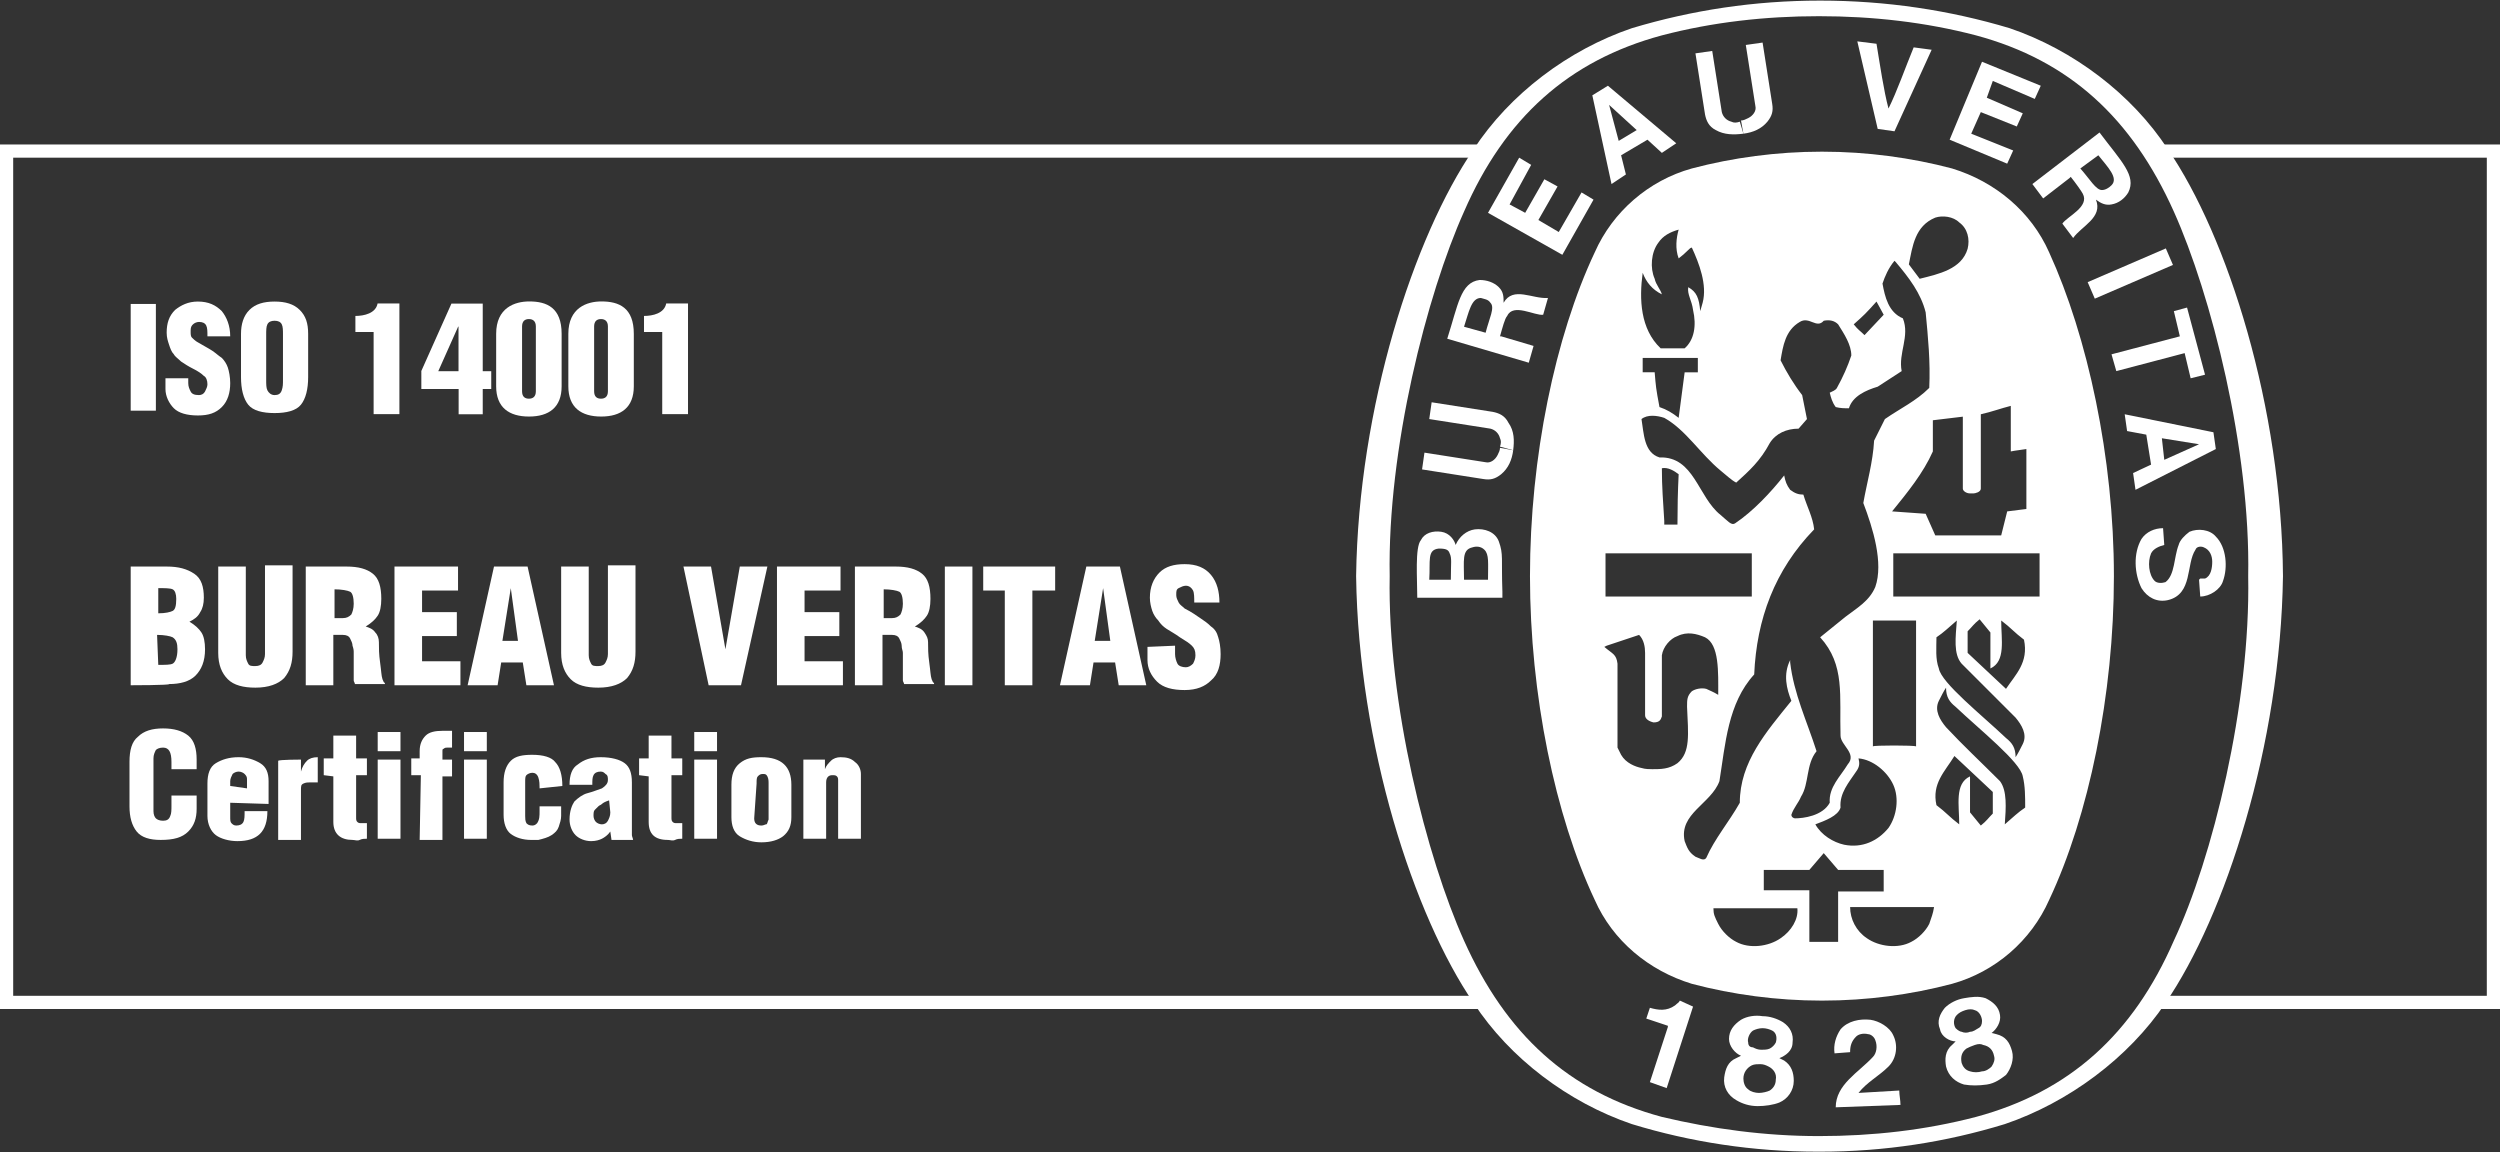 <svg xmlns="http://www.w3.org/2000/svg" id="Layer_1" viewBox="0 0 208.5 96.1"><rect x="0" y="0" width="208.5" height="96.1" fill="#333333" stroke="none"/><defs><style>      .st0 {        fill: #fff;      }      .st1 {        isolation: isolate;      }    </style></defs><polygon class="st0" points="124 84.15 0 84.15 0 12.05 123.9 12.05 123.9 13.15 1.1 13.15 1.1 83.05 124 83.05 124 84.15"></polygon><polygon class="st0" points="208.5 84.15 179.7 84.15 179.7 83.05 207.4 83.05 207.4 13.15 179.9 13.15 179.9 12.05 208.5 12.05 208.5 84.15"></polygon><path class="st0" d="M180.8,12.45c-3-4.6-7.9-8.3-13.2-10.1-5-1.5-10.3-2.3-15.8-2.3s-10.7.8-15.7,2.3c-5.3,1.8-10.2,5.5-13.2,10.1-5,7.3-9.6,21.5-9.8,35.6h0c.2,14.1,4.8,28.3,9.8,35.6,3,4.6,7.9,8.3,13.2,10.1,4.9,1.5,10.1,2.3,15.5,2.3h.2c5.4,0,10.5-.8,15.4-2.3,5.3-1.8,10.3-5.5,13.4-10.1,5-7.3,9.6-21.5,9.8-35.6h0c-.1-14.1-4.6-28.3-9.6-35.6h0ZM181.3,78.45c-3.4,7.8-8.7,12.6-16.5,14.7-4.2,1.1-8.6,1.6-13.1,1.6s-8.9-.6-13.1-1.6c-7.8-2.1-13-6.9-16.5-14.7-3.1-6.9-6.4-19.8-6.2-30.4-.2-10.6,3.1-23.5,6.2-30.4,3.4-7.8,8.7-12.6,16.5-14.7,4.2-1.1,8.6-1.6,13.1-1.6s8.9.5,13.1,1.6c7.8,2.1,13,6.9,16.5,14.7,3.1,6.9,6.4,19.8,6.2,30.4.2,10.7-3,23.6-6.2,30.4Z"></path><path class="st0" d="M157.2,26.25c-.5-.9-.1-.1-.6-1.1"></path><path class="st0" d="M170.9,21.05c-1.5-3.4-4.5-5.9-8.1-7-3.4-.9-7.1-1.4-10.8-1.4h-.1c-3.7,0-7.4.5-10.8,1.4-3.6,1-6.6,3.6-8.1,7-3.3,7-5.4,17.1-5.4,27s2.1,20,5.4,27c1.5,3.4,4.5,5.9,8.1,7,3.4.9,7.1,1.4,10.8,1.4h.1c3.7,0,7.4-.5,10.8-1.4,3.6-1,6.6-3.6,8.1-7,3.3-7,5.4-17.1,5.4-27s-2.2-20-5.4-27ZM164.6,41.15c.1,0,.6-.1.6-.4v-6.2c.9-.2,1.7-.5,2.5-.7v3.8c.5-.1.7-.1,1.3-.2v5l-1.6.2-.5,2h-5.5l-.8-1.8c-1.3-.1-1.4-.1-2.8-.2,1.3-1.6,2.6-3.2,3.4-5v-2.6l2.5-.3v6c0,.2.3.4.6.4h.3ZM161.4,18.15c.6-.2,1.5-.1,2,.4.7.5.9,1.4.7,2.2-.5,1.7-2.4,2.1-4,2.5l-.9-1.2c.3-1.5.5-3.2,2.2-3.9ZM156.5,25.15l.6,1.1-1.6,1.7c-.4-.4-.5-.4-.9-.9.9-.8,1-.9,1.9-1.9ZM137,22.75h0c.3.8.8,1.4,1.6,1.8-.1-.4-.5-.8-.6-1.3-.4-.9-.3-2.2.3-3,.4-.6,1-.9,1.7-1.1-.2.7-.3,1.6,0,2.4.27-.2.53-.43.8-.7.1-.1.2-.2.3-.2.6,1.3,1.3,3.1.9,4.6l-.2.7c-.1-1.1-.3-1.6-1-2-.1.6.3,1.1.4,1.9.3,1.3.1,2.5-.7,3.2h-2c-1.7-1.6-1.8-4.1-1.5-6.3ZM141.6,31.05h-1.1l-.5,3.8c-.5-.4-1-.7-1.6-.9-.3-1.6-.3-1.7-.4-2.9h-1v-1.2h4.6v1.2ZM133.9,46.15h12.2v3.6h-12.2v-3.6ZM138.6,39.05c.5-.1,1,.2,1.4.5-.07,1.4-.1,2.8-.1,4.2h-1.1v-.3c-.1-1.7-.2-2.8-.2-4.4h0ZM139.9,63.65c-.7.5-1.4.5-2.1.5-.2,0-.6,0-.9-.1-.5-.1-1.3-.4-1.7-1.1l-.1-.2-.1-.2-.1-.2v-7c-.1-.8-.4-.8-1.1-1.4l.2-.1,2.7-.9c.4.4.5,1,.5,1.5v5.2c0,.3.3.5.7.6.5,0,.6-.2.7-.5v-5.1c.1-.7.7-1.4,1.3-1.6.8-.4,1.6-.2,2.3.1,1.2.6,1.1,2.9,1.1,4.8-.5-.3-.6-.3-1-.5-.4-.1-.9,0-1.2.2-.4.4-.4.7-.4,1.3.1,2.3.3,3.8-.8,4.7h0ZM141.4,71.45c-.6-.4-.7-.8-.9-1.3-.5-2.3,2.2-3.1,2.9-5,.5-3.1.7-6.5,2.9-8.9.2-4.6,1.7-8.7,5-12.1-.1-1-.6-1.9-.9-2.9-.4,0-.7-.1-1.1-.4-.3-.4-.4-.7-.5-1.2-1.1,1.4-2.6,3-4.1,4-.3.2-.6-.2-1.2-.7-1.9-1.5-2.2-4.9-5.1-4.8-1.3-.4-1.3-2-1.5-3.2.5-.4,1.3-.3,1.9-.1,1.8,1,3,3,4.7,4.4.5.4.9.8,1.3,1,1.1-1,2-1.8,2.8-3.3.5-.8,1.4-1.2,2.4-1.2l.7-.8-.4-2c-.7-.9-1.3-1.9-1.8-2.9.2-1.2.4-2.5,1.6-3.2.8-.5,1.4.6,2-.1.5-.1.9,0,1.2.3.5.8,1.1,1.7,1.1,2.6-.3.9-.7,1.8-1.2,2.7-.1.2-.4.3-.6.4.1.4.2.8.5,1.2.4.1.7.1,1.1.1.3-1,1.4-1.5,2.4-1.8l2-1.3c-.3-1.5.7-2.9.1-4.4-1.2-.5-1.5-1.8-1.7-2.9.2-.6.5-1.3,1-1.9l.1.1c1.1,1.3,2.1,2.6,2.5,4.2.2,2.1.4,4.1.3,6.3-1.1,1.1-2.4,1.7-3.7,2.6l-.9,1.8c-.1,1.8-.6,3.5-.9,5.2.8,2.1,1.7,5,1,7-.5,1.2-1.6,1.8-2.5,2.5l-2.1,1.7c2.1,2.3,1.6,4.9,1.7,8.2,0,.8,1.4,1.5.6,2.4-.6,1-1.6,1.9-1.5,3.2-.6,1.1-2.2,1.3-2.9,1.3-.1,0-.3-.1-.3-.3.2-.6.6-1,.8-1.5.7-1.1.4-2.7,1.3-3.8-.8-2.5-1.9-4.8-2.2-7.4v-.2c-.6,1.2-.3,2.4.1,3.4-2.1,2.6-4.3,5.1-4.3,8.5-.9,1.6-2.1,3-2.8,4.6-.2.3-.6,0-.9-.1h0ZM155,63.25c1.2.1,2.4,1.1,2.9,2.2s.3,2.6-.4,3.6c-.9,1.1-2.2,1.7-3.7,1.4-.9-.2-1.9-.8-2.4-1.7.8-.3,1.9-.7,2.1-1.4-.1-1.2.7-2.1,1.3-3,.3-.4.3-.7.2-1.1h0ZM156.2,62.25v-10.5h3.6v10.5c-.1-.1-3.6-.1-3.6,0ZM148.5,78.25c-1,.7-2.6.9-3.7.3-.6-.3-1.2-.9-1.5-1.5s-.4-.8-.4-1.3h7c.1.9-.5,1.9-1.4,2.5h0ZM153.3,78.55h-2.4v-4.3h-3.8v-1.7h3.8l1.2-1.4c.4.47.8.93,1.2,1.4h3.8v1.8h-3.8v4.2h0ZM160.9,77.05c-.3.6-.9,1.2-1.5,1.5-1.1.6-2.7.4-3.7-.3-.9-.6-1.4-1.6-1.4-2.6h7c-.1.6-.2.8-.4,1.4h0ZM166.2,67.85c-.4.4-.5.6-1,1l-.9-1.1v-3c-1.3.6-.9,2.4-.9,4-.8-.6-1.1-1-1.9-1.6-.4-1.8.7-2.8,1.5-4.1l3.2,3v1.8h0ZM163.6,55.35c1.6,1.6,3.1,3.1,4.5,4.5.5.6,1,1.4.6,2.2-.2.4-.4.8-.6,1.1,0-.8-.3-1.2-.8-1.6-2-1.9-5.4-4.6-5.6-5.8-.3-.8-.2-1.7-.2-2.6.6-.4,1-.8,1.7-1.4-.1,1.4-.3,2.8.4,3.6h0ZM168.9,67.35c-.6.4-1,.8-1.7,1.4.1-1.4.2-2.8-.4-3.6-1.6-1.6-3.1-3-4.5-4.5-.5-.6-1-1.4-.6-2.2.2-.4.4-.8.6-1.1,0,.8.3,1.2.8,1.6,2,1.9,5.4,4.6,5.6,5.8.2.8.2,1.7.2,2.6h0ZM167.3,57.45l-3.2-3v-1.8c.4-.4.5-.6,1-1l.9,1.1v3c1.3-.6.9-2.4.9-4,.8.6,1.1,1,1.9,1.6.4,1.9-.7,2.9-1.5,4.1h0ZM170.1,49.75h-12.2v-3.6h12.2v3.6Z"></path><path class="st0" d="M153.1,92.35c0-1.9,1.9-2.9,3.1-4.2.3-.3.4-.9.2-1.4-.1-.3-.4-.5-.6-.5-.4-.1-.8,0-1,.2-.4.4-.5.8-.5,1.3l-1.3.1c-.1-.7.1-1.4.5-2,.6-.7,1.6-.9,2.5-.8.7.1,1.6.6,1.9,1.3.4.8.3,1.9-.4,2.6-.8.8-1.8,1.3-2.5,2.2l3.4-.2c0,.4.1.8.1,1.2,0,0-5.4.2-5.4.2Z"></path><path class="st0" d="M141.2,83.95h0l-2.2,6.8-1.4-.5,1.5-4.6v-.1c-.6-.2-1.2-.4-1.8-.6l.3-.9c.7.2,1.4.3,2.1-.2.2-.2.3-.2.4-.4l1.1.5h0Z"></path><path class="st0" d="M166.1,88.95c-.2.2-.5.4-.8.4-.3.1-.7.1-1,0-.4-.1-.6-.4-.7-.7-.1-.5,0-.9.4-1.2.2-.1.4-.2.7-.3.3-.1.5-.1.7,0,.5.1.8.4.9.9.1.3,0,.6-.2.9M163.1,85.75c-.2-.3-.2-.8.1-1.1.2-.2.4-.3.7-.4s.6-.1.8,0c.4.1.6.6.6.9s-.1.5-.3.6-.4.3-.7.3c-.2.1-.5.1-.7,0-.1,0-.3-.1-.5-.3M167.8,87.65c-.2-.7-.5-1.2-1.3-1.4l-.4-.1c.4-.3.8-.9.7-1.5-.1-.7-.6-1.1-1.2-1.4-.6-.2-1.2-.1-1.8,0s-1.2.4-1.6.8c-.4.5-.7,1.1-.4,1.8.1.6.8,1,1.3,1l-.3.3c-.6.5-.6,1.2-.5,1.8.2.8.8,1.3,1.5,1.5.6.1,1.2.1,1.9,0s1.2-.5,1.6-.8c.4-.5.7-1.3.5-2"></path><path class="st0" d="M147.6,90.95c-.2.1-.6.2-.9.2s-.7-.1-.9-.3c-.3-.2-.4-.6-.4-.9,0-.5.3-.9.7-1.1.2-.1.5-.1.7-.1.3,0,.5.1.7.2.4.2.7.6.6,1.1,0,.4-.2.7-.5.9M145.8,86.95c-.1-.3.1-.8.4-1,.2-.1.5-.2.8-.2s.6.1.8.2c.4.2.4.7.3,1-.1.2-.3.4-.5.5s-.5.1-.7.1c-.3,0-.5-.1-.7-.2-.2,0-.4-.1-.4-.4M149.6,90.15c0-.7-.2-1.3-.8-1.7l-.4-.2c.5-.2,1.1-.6,1.1-1.3.1-.7-.2-1.3-.8-1.7-.5-.3-1.1-.5-1.7-.5-.6-.1-1.3,0-1.8.3-.6.4-1,.9-1,1.6,0,.6.5,1.2,1,1.4l-.4.2c-.7.3-.9.9-1,1.6-.1.8.3,1.5,1,1.9.5.3,1.1.5,1.8.5.6,0,1.3-.1,1.8-.3.7-.3,1.2-1,1.2-1.8"></path><rect class="st0" x="174.12" y="22.06" width="7.1" height="1.5" transform="translate(5.5 72.26) rotate(-23.34)"></rect><path class="st0" d="M156.6,10.75l-1.7-7.3,1.6.2c.3,1.8.6,3.9,1,5.4.7-1.4,1.4-3.4,2.1-5.1l1.5.2-3.1,6.8-1.4-.2h0Z"></path><polygon class="st0" points="128.8 14.95 127.2 17.75 125.9 17.05 127.7 13.75 126.7 13.15 124.1 17.75 130.3 21.25 132.9 16.65 131.9 16.05 130 19.35 128.3 18.35 129.9 15.55 128.8 14.95"></polygon><path class="st0" d="M124.1,48.35h-2c0-1.6-.2-2.5.7-2.7.3-.1.7-.1,1,.2.4.4.3,1.1.3,2.5M121,48.35h-1.8c.1-1.6-.2-2.5.8-2.6.6,0,.8.1.9.4.2.4.1.8.1,2.2M125,45.15c-.3-.8-1.2-1.1-2-1-.7.1-1.3.6-1.6,1.3-.1-.4-.5-1-1.2-1.1s-1.4.1-1.7.7c-.5.6-.3,3.2-.3,4.8h7.1v-.5c-.1-2.8.1-3.1-.3-4.2"></path><polygon class="st0" points="181.3 25.95 182.4 25.65 183.9 31.25 182.7 31.55 182.2 29.45 176.5 30.95 176.1 29.55 181.8 28.05 181.3 25.95"></polygon><path class="st0" d="M145.4,11.15c-.8.1-1.6.1-2.3-.3-.6-.3-.8-.8-.9-1.3l-.8-5.1,1.4-.2.8,5.1c.1.4.4.7.8.8.2.1.4.1.7,0"></path><path class="st0" d="M145.4,11.15c.8-.1,1.5-.4,2-1,.4-.5.5-.9.4-1.5l-.8-5.1-1.4.2.8,5.1c.1.4-.2.8-.6,1-.2.1-.4.2-.6.2"></path><path class="st0" d="M180.5,38.35l-.2-1.8,3.1.5h0l-2.9,1.3h0ZM184.6,36.05l-7.4-1.5.2,1.4,1.6.3.4,2.5-1.5.7.2,1.4,6.7-3.4-.2-1.4Z"></path><path class="st0" d="M183.5,48.25h.4c.5-.2.6-.9.6-1.4s-.2-1-.7-1.2c-.2-.1-.6-.1-.7.2-.8,1.2-.2,3.7-2.3,4.2-.9.2-1.7-.2-2.2-1-.6-1.2-.7-2.9,0-4.1.4-.6,1.1-.9,1.8-.9l.1,1.4c-.4.1-.9.3-1.1.7-.3.7-.2,1.8.3,2.3.2.2.6.2.9.1.8-.6.7-2.1,1.1-3.1.1-.4.5-.8.9-1.1.7-.3,1.7-.2,2.2.4.9.9,1,2.6.6,3.7-.2.7-1.1,1.3-1.9,1.3l-.1-1.4.1-.1h0Z"></path><path class="st0" d="M126.2,37.55c-.1.8-.4,1.5-1,2-.5.4-.9.5-1.5.4l-5.1-.8.2-1.4,5.1.8c.4.1.8-.2,1-.6.1-.2.2-.4.2-.6"></path><path class="st0" d="M126.2,37.55c.1-.8.1-1.6-.4-2.3-.3-.6-.8-.8-1.3-.9l-5.1-.8-.2,1.4,5.1.8c.4.1.7.4.8.8.1.2.1.4,0,.7"></path><path class="st0" d="M135,11.75l-.8-3h0l2.3,2.1-1.5.9ZM134.1,7.15l-1.3.8,1.6,7.4,1.2-.8-.4-1.6,2.2-1.3,1.2,1.1,1.2-.8s-5.7-4.8-5.7-4.8Z"></path><polygon class="st0" points="168.7 9.45 165.7 8.15 166.2 6.75 169.7 8.25 170.2 7.15 165.3 5.15 162.6 11.65 167.4 13.65 167.9 12.55 164.4 11.15 165.2 9.35 168.2 10.55 168.7 9.45"></polygon><path class="st0" d="M123.9,27.75l-1.8-.5c.4-1.2.6-2.4,1.4-2.4.3.1.6.1.8.4.4.4-.1,1.3-.4,2.5M125.4,25.25c0-.5,0-.9-.4-1.3s-1-.6-1.6-.6c-1.6.2-1.8,2.1-2.7,4.9l6.8,2,.4-1.4-2.7-.8h-.1c.2-.7.4-1.5.6-1.7.5-1.1,2.3,0,3-.1l.4-1.4c-1.3.1-2.9-1-3.7.4"></path><path class="st0" d="M176.1,15.45c-.2.2-.5.4-.8.4-.5,0-1-.9-1.8-1.8l1.5-1.1c.8,1,1.7,1.9,1.1,2.5M175.1,11.05l-5.6,4.3.9,1.2,2.2-1.7.1-.1c.4.5.9,1.2,1,1.4.6,1.1-1.3,1.9-1.7,2.5l.9,1.2c.7-1,2.5-1.7,1.9-3.2.4.3.8.5,1.3.4.6-.1,1.1-.5,1.4-1,.7-1.4-.6-2.6-2.4-5"></path><g><path class="st0" d="M10.9,34.25v-8.9h2.1v8.9h-2.1Z"></path><path class="st0" d="M15.7,31.35v.6c0,.3.1.5.2.7.1.2.3.3.7.3.2,0,.4-.1.5-.3s.2-.4.2-.6c0-.3-.1-.6-.3-.7-.2-.2-.5-.4-.9-.6s-.7-.4-1-.6c-.2-.2-.5-.4-.6-.6-.2-.2-.3-.5-.4-.8-.1-.3-.2-.6-.2-1,0-.8.2-1.4.7-1.9.5-.4,1.1-.7,1.9-.7.9,0,1.5.3,2,.8.4.5.7,1.2.7,2.1h-1.9c0-.4,0-.7-.1-.9-.1-.2-.3-.3-.6-.3-.2,0-.4.1-.5.2s-.2.2-.2.5v.1c0,.2,0,.4.1.5.1.1.3.3.5.4.5.3.9.5,1.2.7.3.2.5.4.8.6.2.2.4.5.5.8s.2.8.2,1.3c0,.8-.2,1.5-.7,2s-1.1.7-2,.7-1.6-.2-2-.6-.7-1-.7-1.6v-.9h1.9s0-.2,0-.2Z"></path><path class="st0" d="M25.7,31.45c0,1-.2,1.8-.6,2.3s-1.2.7-2.2.7-1.8-.2-2.2-.7c-.4-.5-.6-1.3-.6-2.3v-3.6c0-.8.2-1.5.7-2s1.2-.7,2.1-.7,1.6.2,2.1.7.7,1.1.7,2v3.6h0ZM23.6,27.95c0-.4,0-.7-.1-.9s-.3-.3-.6-.3-.5.1-.6.3c-.1.2-.1.5-.1.9v3.7c0,.4,0,.7.1.9s.3.4.6.4.5-.1.6-.4.1-.5.1-.9v-3.7h0Z"></path><g class="st1"><g class="st1"><path class="st0" d="M29.64,26.35c.73,0,1.7-.22,1.85-1.04h1.82v9.23h-2.15v-6.85h-1.52v-1.35Z"></path><path class="st0" d="M35.13,30.96l2.52-5.64h2.61v5.64h.71v1.48h-.71v2.11h-2.01v-2.11h-3.11v-1.48ZM36.55,30.96h1.69v-3.72h-.03l-1.66,3.72Z"></path><path class="st0" d="M46.84,32.22c0,1.76-1.06,2.52-2.72,2.52s-2.74-.75-2.74-2.52v-4.38c0-2.18,1.56-2.7,2.76-2.7,1.47,0,2.7.52,2.7,2.7v4.38ZM44.69,27.23c0-.45-.25-.62-.58-.62s-.57.17-.57.62v5.4c0,.45.23.62.57.62s.58-.17.58-.62v-5.4Z"></path><path class="st0" d="M52.86,32.22c0,1.76-1.06,2.52-2.72,2.52s-2.74-.75-2.74-2.52v-4.38c0-2.18,1.56-2.7,2.76-2.7,1.47,0,2.7.52,2.7,2.7v4.38ZM50.7,27.23c0-.45-.25-.62-.58-.62s-.57.17-.57.62v5.4c0,.45.23.62.57.62s.58-.17.58-.62v-5.4Z"></path><path class="st0" d="M53.71,26.35c.73,0,1.7-.22,1.85-1.04h1.82v9.23h-2.15v-6.85h-1.52v-1.35Z"></path></g></g></g><g><path class="st0" d="M14.3,64.15v-.6c0-.8-.2-1.2-.7-1.2-.3,0-.5.1-.6.2-.1.2-.2.4-.2.7v4.4c0,.3.1.5.2.6.1.1.3.2.6.2s.5-.1.6-.4c.1-.2.1-.5.1-.9v-.8h2.1v1.1c0,.8-.2,1.4-.7,1.9-.5.5-1.2.7-2.3.7-.9,0-1.6-.2-2-.7s-.6-1.2-.6-2.1v-3.7c0-1,.2-1.7.7-2.1.5-.5,1.2-.7,2.1-.7s1.6.2,2.1.6c.5.4.7,1.1.7,2v.8s-2.1,0-2.1,0Z"></path><path class="st0" d="M19.2,66.95v1.2c0,.2,0,.4.1.5s.2.2.4.2c.3,0,.5-.1.6-.3s.1-.5.1-.9h1.9c0,1.7-.8,2.5-2.5,2.5-.7,0-1.4-.2-1.8-.5s-.7-.9-.7-1.6v-2.7c0-.8.2-1.4.7-1.7s1.1-.5,1.9-.5c.7,0,1.3.2,1.8.5s.7.8.7,1.5v1.9l-3.2-.1h0ZM20.6,65.75v-.7c0-.2,0-.3-.2-.5-.1-.1-.3-.2-.5-.2s-.4.1-.5.2c-.1.2-.2.4-.2.6v.4l1.4.2h0Z"></path><path class="st0" d="M25.1,63.35v1c.1-.4.3-.7.5-.9s.5-.3.9-.3v2.1h-.6c-.2,0-.4,0-.6.1s-.2.2-.2.6v4.1h-1.9v-6.6c.1-.1,1.9-.1,1.9-.1Z"></path><path class="st0" d="M27,64.65v-1.4h.8v-1.9h1.9v1.9h.9v1.4h-.9v3.5c0,.2,0,.3.1.4s.2.1.3.1h.5v1.3c-.2,0-.4,0-.6.1s-.4,0-.6,0c-1,0-1.6-.5-1.6-1.5v-3.8l-.8-.1h0Z"></path><path class="st0" d="M31.5,62.65v-1.6h1.9v1.6h-1.9ZM31.5,69.95v-6.6h1.9v6.6h-1.9Z"></path><path class="st0" d="M35.1,64.65h-.8v-1.4h.7v-.6c0-.6.2-1,.5-1.3s.8-.4,1.4-.4h.8v1.4h-.4c-.1,0-.2,0-.3.1-.1,0-.1.1-.1.2v.7h.8v1.4h-.8v5.3h-1.9l.1-5.4h0Z"></path><path class="st0" d="M38.7,62.65v-1.6h1.9v1.6h-1.9ZM38.7,69.95v-6.6h1.9v6.6h-1.9Z"></path><path class="st0" d="M45,65.75v-.1c0-.2,0-.5-.1-.8s-.3-.4-.5-.4-.4.1-.5.2-.1.3-.1.6v2.8c0,.2,0,.4.1.6.1.1.2.2.5.2.2,0,.3-.1.4-.2.2-.3.2-.6.2-1v-.4h1.8v.8c0,.3-.1.6-.2.9-.1.3-.3.5-.6.7s-.7.3-1.1.4h-.6c-.7,0-1.3-.2-1.7-.5s-.6-.9-.6-1.6v-2.7c0-.8.2-1.4.6-1.8s1-.5,1.8-.5c.9,0,1.6.2,1.9.6.4.4.6,1.1.6,2l-1.9.2h0Z"></path><path class="st0" d="M50.9,69.35c-.2.3-.5.5-.7.6s-.5.2-.9.2c-.5,0-1-.2-1.3-.5s-.5-.8-.5-1.3c0-.7.2-1.2.4-1.5.3-.3.7-.6,1.1-.7.4-.1.9-.3,1.2-.4.3-.2.5-.4.5-.7,0-.2,0-.4-.2-.5-.1-.1-.2-.2-.4-.2-.3,0-.5.1-.6.3-.1.2-.1.4-.1.8h-1.9c0-.8.2-1.4.7-1.7.5-.4,1.1-.6,1.9-.6.9,0,1.6.2,2,.5s.6.8.6,1.6v4.4c0,.1.1.3.1.4h-1.8l-.1-.7h0ZM50.8,66.75c-.3.1-.5.2-.6.3s-.2.1-.3.2-.2.2-.3.3-.1.3-.1.5.1.4.2.5c.1.1.3.2.5.2s.4-.1.5-.3c.1-.2.2-.4.2-.7l-.1-1h0Z"></path><path class="st0" d="M53.3,64.65v-1.4h.8v-1.9h1.9v1.9h.9v1.4h-.9v3.5c0,.2,0,.3.1.4s.2.1.3.1h.5v1.3c-.2,0-.4,0-.6.1s-.4,0-.6,0c-1.1,0-1.6-.5-1.6-1.5v-3.8l-.8-.1h0Z"></path><path class="st0" d="M57.9,62.65v-1.6h1.9v1.6h-1.9ZM57.9,69.95v-6.6h1.9v6.6h-1.9Z"></path><path class="st0" d="M61,65.45c0-.8.2-1.4.7-1.8s1-.5,1.8-.5c1.7,0,2.5.8,2.5,2.3v2.7c0,.7-.2,1.2-.7,1.6-.4.3-1,.5-1.8.5-.7,0-1.3-.2-1.8-.5s-.7-.9-.7-1.6c0,0,0-2.7,0-2.7ZM62.9,68.25c0,.4.2.6.6.6.2,0,.3-.1.4-.1s.1-.2.2-.4v-3c0-.2,0-.4-.1-.6s-.2-.2-.4-.2-.3.1-.4.2c-.1.1-.1.3-.1.6l-.2,2.9h0Z"></path><path class="st0" d="M68.8,63.35v.8c.1-.3.3-.5.5-.7s.5-.3.8-.3c.5,0,.9.1,1.2.4.3.2.5.6.5,1v5.4h-1.9v-4.8c0-.2,0-.3-.1-.4s-.2-.1-.4-.1c-.3,0-.5.2-.5.6v4.7h-1.9v-6.6h1.8Z"></path></g><g><path class="st0" d="M10.9,57.15v-9.9h3c1,0,1.7.2,2.3.6.6.4.8,1.1.8,2,0,.5-.1.9-.3,1.2-.2.4-.5.6-.9.8.5.3.8.6,1,.9.2.3.3.8.3,1.4,0,1-.3,1.7-.8,2.2s-1.3.7-2.2.7c.1.1-3.2.1-3.2.1ZM13.2,51.15c.6,0,1-.1,1.2-.2.2-.1.3-.4.3-1,0-.4-.1-.7-.3-.8s-.7-.1-1.2-.1v2.1ZM13.2,55.45c.6,0,1,0,1.2-.1s.4-.5.4-1.2c0-.5-.1-.8-.4-1-.2-.1-.7-.2-1.3-.2l.1,2.5h0Z"></path><path class="st0" d="M18.2,47.25h2.3v7.4c0,.3.1.5.2.7s.3.2.6.2.5-.1.6-.3.2-.4.2-.7v-7.4h2.3v7.2c0,.9-.2,1.6-.7,2.2-.5.5-1.3.8-2.4.8-1,0-1.8-.2-2.3-.7s-.8-1.2-.8-2.2c0,0,0-7.2,0-7.2Z"></path><path class="st0" d="M27.8,57.15h-2.3v-9.9h3.4c1,0,1.7.2,2.2.6.5.4.7,1.1.7,2.1,0,.6-.1,1.1-.3,1.4s-.5.6-1,.9c.3.1.6.2.8.5.2.2.3.5.3.8,0,.5,0,1,.1,1.7s.1,1.1.2,1.4c.1.2.1.3.2.3v.1h-2.5c0-.1-.1-.2-.1-.3v-2.3c0-.2,0-.3-.1-.6,0-.2-.1-.4-.2-.6s-.3-.3-.6-.3h-.8v4.2h0ZM27.8,51.55h.8c.3,0,.5-.1.7-.3.1-.2.2-.5.2-.9,0-.5-.1-.9-.3-1-.2-.1-.7-.2-1.3-.2v2.4h-.1Z"></path><path class="st0" d="M32.9,57.15v-9.9h5.3v2h-3v1.8h2.9v2h-2.9v2.1h3.2v2s-5.5,0-5.5,0Z"></path><path class="st0" d="M39,57.15l2.2-9.9h2.8l2.2,9.9h-2.3l-.3-1.9h-1.8l-.3,1.9h-2.5ZM42.6,49.05l-.7,4.4h1.3l-.6-4.4Z"></path><path class="st0" d="M46.8,47.25h2.3v7.4c0,.3.1.5.2.7.1.2.3.2.6.2s.5-.1.6-.3.2-.4.2-.7v-7.4h2.3v7.2c0,.9-.2,1.6-.7,2.2-.5.5-1.3.8-2.4.8-1,0-1.8-.2-2.3-.7s-.8-1.2-.8-2.2c0,0,0-7.2,0-7.2Z"></path><path class="st0" d="M59.1,57.15l-2.1-9.9h2.3l1.2,6.9,1.2-6.9h2.3l-2.2,9.9h-2.7Z"></path><path class="st0" d="M64.8,57.15v-9.9h5.3v2h-3v1.8h2.9v2h-2.9v2.1h3.2v2s-5.5,0-5.5,0Z"></path><path class="st0" d="M73.6,57.15h-2.3v-9.9h3.4c1,0,1.7.2,2.2.6s.7,1.1.7,2.1c0,.6-.1,1.1-.3,1.4-.2.3-.5.6-1,.9.3.1.6.2.8.5s.3.5.3.8c0,.5,0,1,.1,1.7s.1,1.1.2,1.4c.1.2.1.3.2.3v.1h-2.5c0-.1-.1-.2-.1-.3v-2.3c0-.2-.1-.3-.1-.6,0-.2-.1-.4-.2-.6s-.3-.3-.6-.3h-.8v4.2h0ZM73.6,51.55h.8c.3,0,.5-.1.7-.3.1-.2.2-.5.2-.9,0-.5-.1-.9-.3-1-.2-.1-.7-.2-1.3-.2v2.4s-.1,0-.1,0Z"></path><path class="st0" d="M78.8,57.15v-9.9h2.3v9.9h-2.3Z"></path><path class="st0" d="M82,47.25h6v2h-1.9v7.9h-2.3v-7.9h-1.8s0-2,0-2Z"></path><path class="st0" d="M88.4,57.15l2.2-9.9h2.8l2.2,9.9h-2.3l-.3-1.9h-1.8l-.3,1.9h-2.5,0ZM92,49.05l-.7,4.4h1.3s-.6-4.4-.6-4.4Z"></path><path class="st0" d="M98,53.85v.7c0,.3.1.6.2.8s.4.3.7.3c.2,0,.4-.1.6-.3.1-.2.2-.4.2-.7,0-.4-.1-.6-.3-.8s-.5-.4-1-.7c-.4-.3-.8-.5-1.1-.7s-.5-.4-.7-.7c-.2-.2-.4-.5-.5-.8s-.2-.7-.2-1.1c0-.9.3-1.6.8-2.1s1.2-.7,2.1-.7c1,0,1.7.3,2.2.9s.7,1.4.7,2.3h-2.1c0-.4,0-.8-.1-1s-.3-.4-.6-.4c-.2,0-.4.1-.6.2s-.2.3-.2.5v.1c0,.2.1.4.2.6s.3.3.5.5c.6.3,1,.6,1.3.8s.6.4.9.7c.3.2.5.5.6.9.1.3.2.8.2,1.4,0,.9-.2,1.7-.8,2.2-.5.5-1.2.8-2.2.8s-1.8-.2-2.3-.7-.8-1.1-.8-1.8v-1.1l2.3-.1h0Z"></path></g></svg>